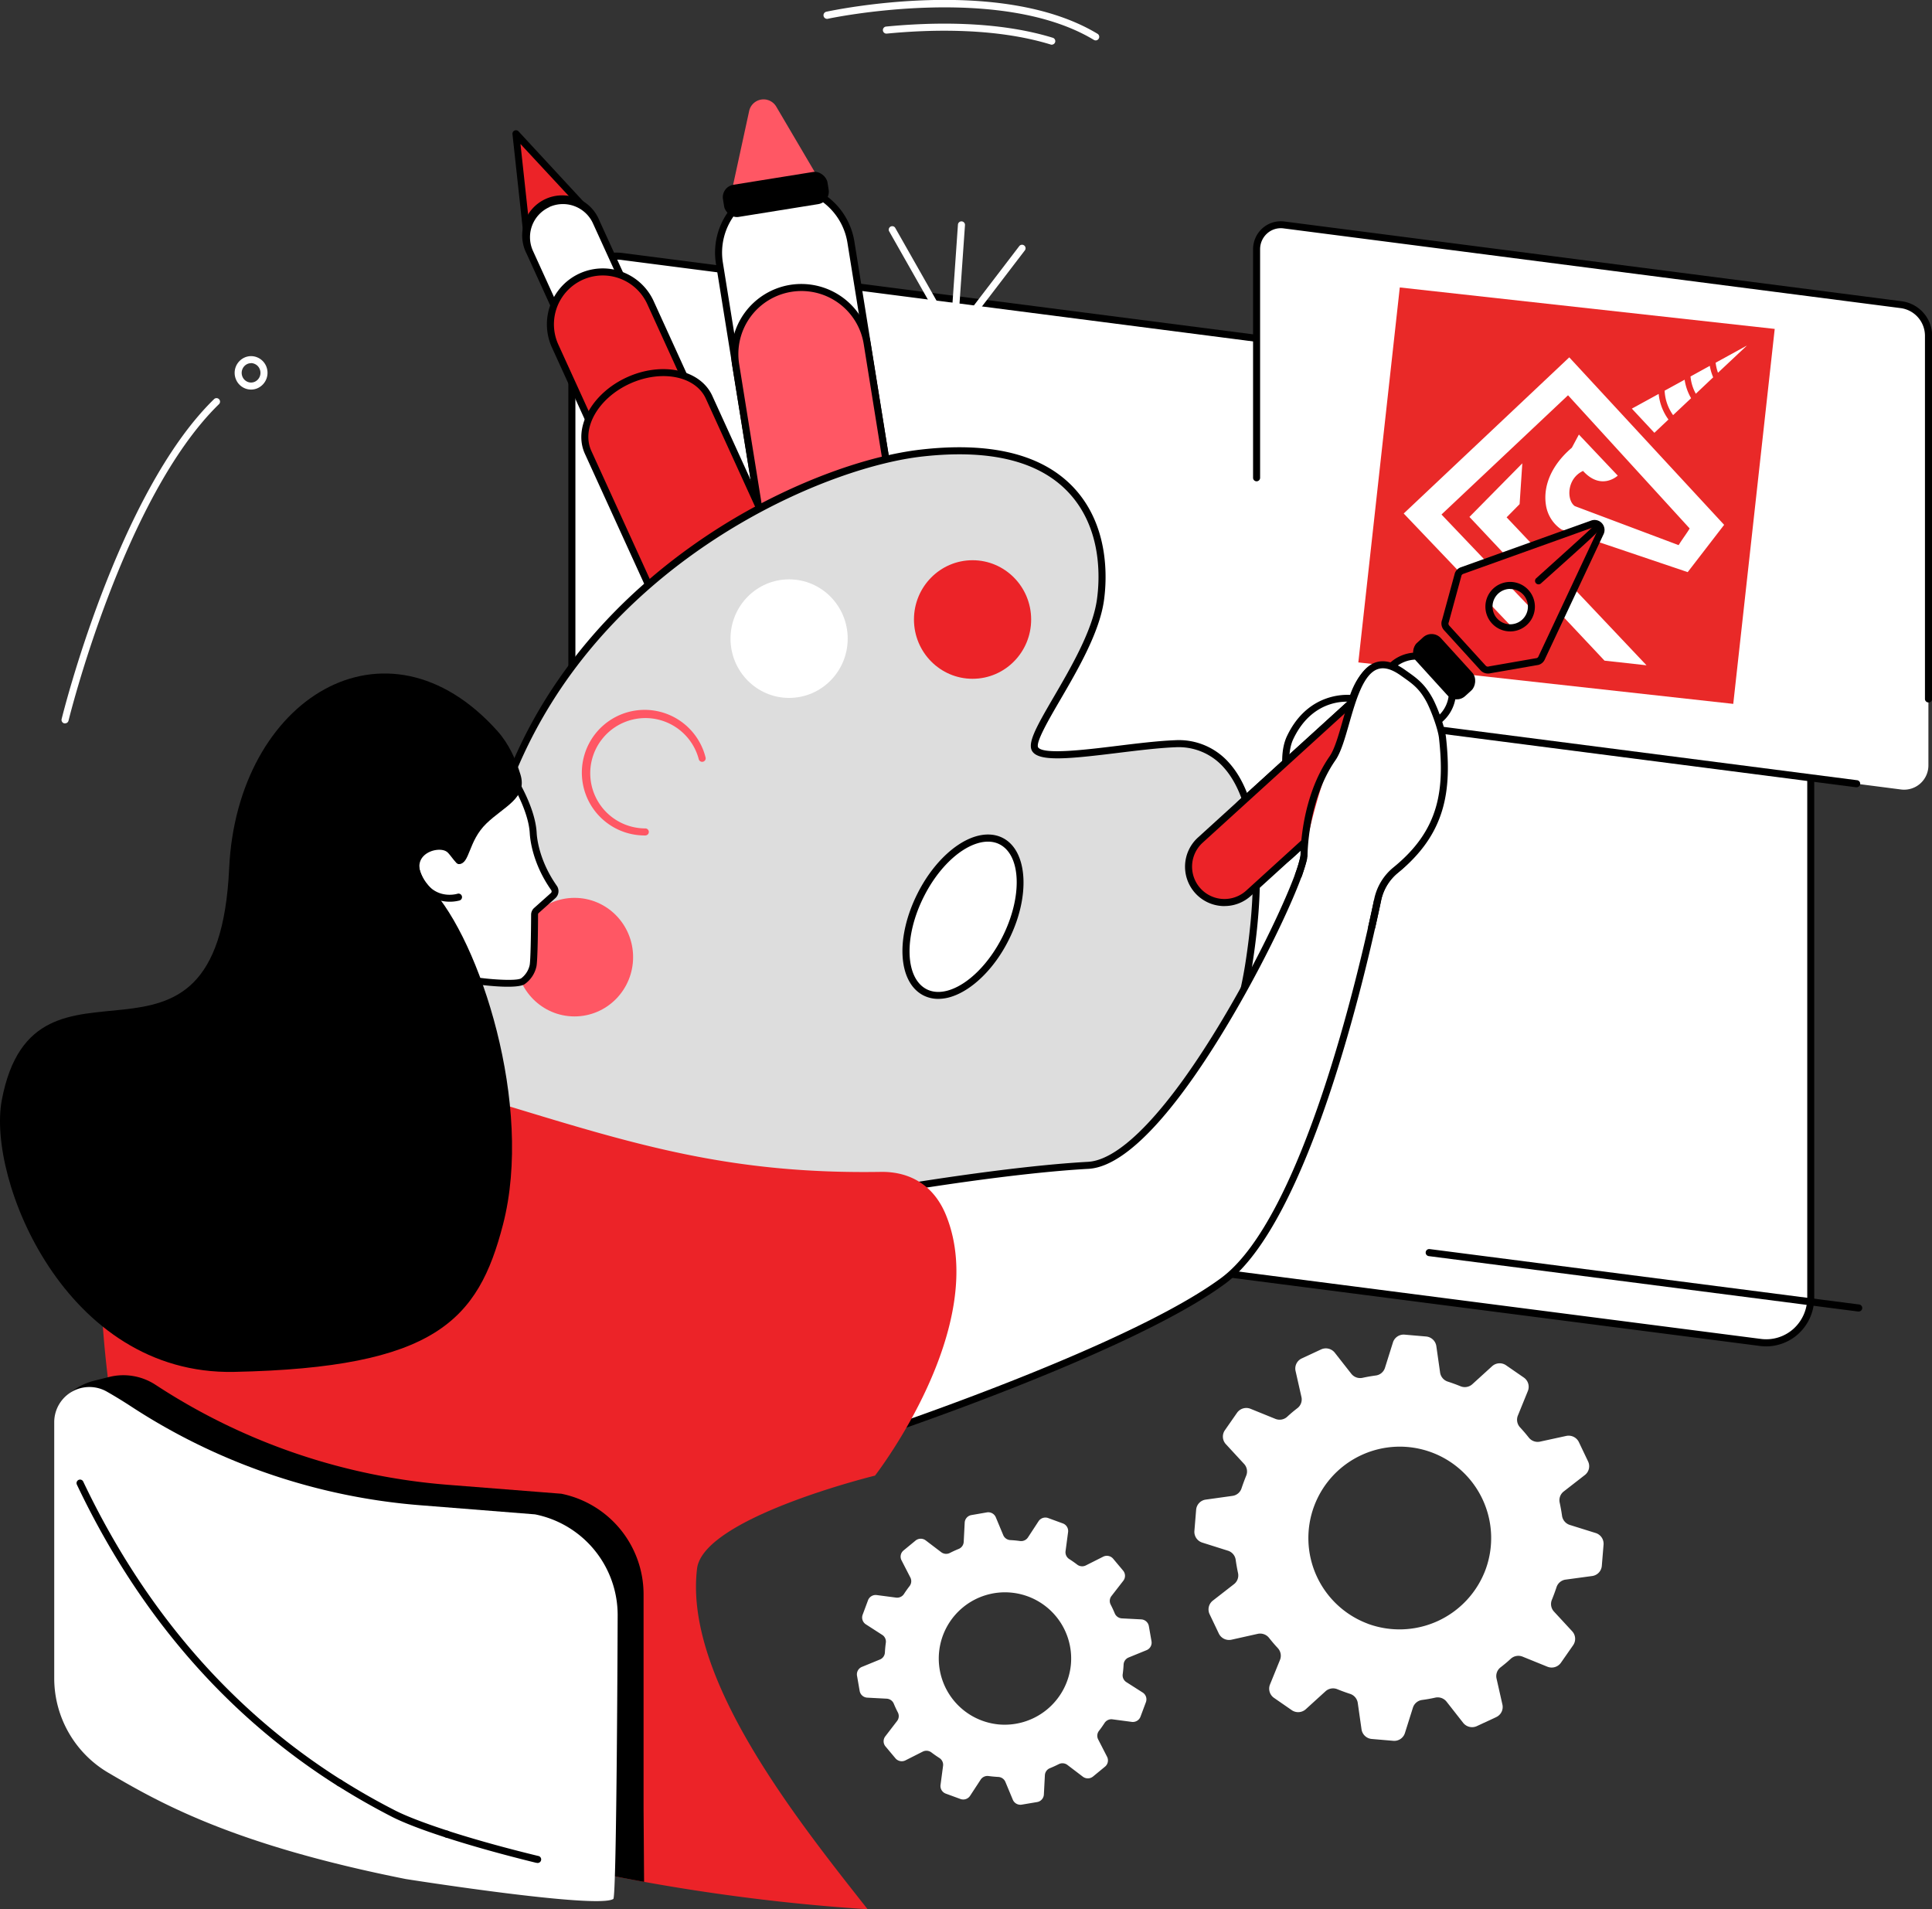 <?xml version="1.0" encoding="UTF-8"?> <svg xmlns="http://www.w3.org/2000/svg" viewBox="0 0 823.33 813.55"><rect x="0" y="0" width="823.33" height="813.55" fill="#333333" stroke="none"/><defs><style>.cls-1{fill:#fff;}.cls-2{fill:#ff5764;}.cls-3{fill:#ec2328;}.cls-4{fill:#ddd;}.cls-5{fill:#e92928;}</style></defs><g id="Layer_2" data-name="Layer 2"><g id="Illustration"><path class="cls-1" d="M670,695.12l-7.74-8.38a4.73,4.73,0,0,1-.94-5c.73-1.79,1.39-3.59,2-5.42a4.72,4.72,0,0,1,3.9-3.23l11.29-1.53a4.76,4.76,0,0,0,4.11-4.32l.74-9a4.79,4.79,0,0,0-3.36-5L669,649.8a4.81,4.81,0,0,1-3.33-3.89c-.26-1.88-.61-3.75-1-5.61a4.71,4.71,0,0,1,1.72-4.77l9-7a4.73,4.73,0,0,0,1.38-5.79l-3.92-8.23a4.85,4.85,0,0,0-5.4-2.64l-11.13,2.42a4.81,4.81,0,0,1-4.82-1.72q-1.77-2.25-3.73-4.36a4.76,4.76,0,0,1-.93-5l4.27-10.5a4.79,4.79,0,0,0-1.73-5.72l-7.53-5.2a4.8,4.8,0,0,0-6,.39l-8.4,7.64a4.79,4.79,0,0,1-5,.9c-1.8-.74-3.63-1.4-5.47-2a4.8,4.8,0,0,1-3.28-3.89l-1.6-11.22a4.83,4.83,0,0,0-4.37-4.11l-9.12-.79a4.78,4.78,0,0,0-5,3.31l-3.4,10.82a4.72,4.72,0,0,1-3.87,3.27c-1.92.26-3.82.59-5.7,1a4.81,4.81,0,0,1-4.79-1.75l-7.06-9A4.85,4.85,0,0,0,563,575l-8.26,3.85a4.73,4.73,0,0,0-2.63,5.34l2.5,11.07a4.68,4.68,0,0,1-1.71,4.77c-1.5,1.16-3,2.39-4.37,3.69a4.81,4.81,0,0,1-5,.89l-10.6-4.3a4.83,4.83,0,0,0-5.75,1.68l-5.19,7.45a4.74,4.74,0,0,0,.42,5.94l7.74,8.39a4.73,4.73,0,0,1,.94,5c-.73,1.79-1.39,3.59-2,5.41a4.74,4.74,0,0,1-3.9,3.24L513.85,639a4.75,4.75,0,0,0-4.11,4.32l-.74,9a4.82,4.82,0,0,0,3.36,5l10.91,3.45a4.76,4.76,0,0,1,3.32,3.86q.4,2.85,1,5.66a4.72,4.72,0,0,1-1.73,4.75l-9,7a4.75,4.75,0,0,0-1.38,5.8l3.92,8.22a4.84,4.84,0,0,0,5.4,2.64L536,696.2a4.84,4.84,0,0,1,4.82,1.73q1.77,2.25,3.73,4.36a4.76,4.76,0,0,1,.93,5l-4.27,10.5a4.77,4.77,0,0,0,1.73,5.71l7.53,5.21a4.83,4.83,0,0,0,6-.39l8.4-7.64a4.79,4.79,0,0,1,5-.9c1.8.74,3.63,1.4,5.47,2a4.79,4.79,0,0,1,3.28,3.89l1.6,11.22a4.83,4.83,0,0,0,4.37,4.11l9.12.78a4.76,4.76,0,0,0,5-3.3l3.41-10.82a4.75,4.75,0,0,1,3.89-3.28q2.85-.37,5.64-1a4.82,4.82,0,0,1,4.82,1.74l7.06,9a4.85,4.85,0,0,0,5.84,1.4l8.26-3.85a4.73,4.73,0,0,0,2.63-5.34l-2.5-11.07a4.7,4.7,0,0,1,1.71-4.78c1.5-1.16,3-2.39,4.37-3.68a4.82,4.82,0,0,1,5-.89l10.6,4.3a4.82,4.82,0,0,0,5.75-1.69l5.19-7.44A4.75,4.75,0,0,0,670,695.12Zm-87.16-3.26a38.95,38.95,0,1,1,50.27-23.12A39.13,39.13,0,0,1,582.79,691.86Z"></path><path class="cls-1" d="M487,721.24,480,716.77a3.43,3.43,0,0,1-1.56-3.33c.19-1.39.32-2.77.39-4.16a3.42,3.42,0,0,1,2.14-3l7.64-3.12a3.46,3.46,0,0,0,2.11-3.78l-1.13-6.47a3.49,3.49,0,0,0-3.25-2.87l-8.28-.43a3.49,3.49,0,0,1-3-2.13c-.53-1.27-1.11-2.52-1.74-3.74a3.4,3.4,0,0,1,.34-3.66l5.05-6.51a3.43,3.43,0,0,0-.09-4.31l-4.24-5.06a3.5,3.5,0,0,0-4.26-.87l-7.37,3.71a3.48,3.48,0,0,1-3.69-.33c-1.1-.84-2.23-1.63-3.41-2.38a3.45,3.45,0,0,1-1.56-3.35l1.08-8.14a3.44,3.44,0,0,0-2.24-3.69l-6.22-2.28a3.5,3.5,0,0,0-4.13,1.35l-4.5,6.88a3.48,3.48,0,0,1-3.36,1.55c-1.4-.19-2.8-.33-4.19-.4a3.47,3.47,0,0,1-3-2.13l-3.16-7.58a3.5,3.5,0,0,0-3.81-2.09L414,645.59a3.45,3.45,0,0,0-2.89,3.22l-.42,8.2a3.43,3.43,0,0,1-2.12,3q-1.95.79-3.81,1.74a3.48,3.48,0,0,1-3.68-.36l-6.58-5a3.5,3.5,0,0,0-4.35.08l-5.09,4.19a3.41,3.41,0,0,0-.87,4.22l3.76,7.31a3.42,3.42,0,0,1-.33,3.66c-.84,1.09-1.64,2.21-2.4,3.38a3.48,3.48,0,0,1-3.37,1.53l-8.21-1.08a3.48,3.48,0,0,0-3.73,2.22l-2.29,6.16a3.45,3.45,0,0,0,1.37,4.09l6.95,4.48A3.41,3.41,0,0,1,377.5,700c-.19,1.38-.32,2.77-.4,4.15a3.39,3.39,0,0,1-2.14,3l-7.64,3.13a3.44,3.44,0,0,0-2.1,3.77l1.13,6.48a3.46,3.46,0,0,0,3.25,2.86l8.28.44a3.47,3.47,0,0,1,3,2.1c.53,1.29,1.12,2.55,1.76,3.79a3.4,3.4,0,0,1-.36,3.64l-5,6.51a3.43,3.43,0,0,0,.08,4.31l4.24,5.06a3.53,3.53,0,0,0,4.27.87l7.36-3.72a3.5,3.5,0,0,1,3.69.34c1.1.83,2.24,1.63,3.41,2.38a3.43,3.43,0,0,1,1.56,3.35l-1.08,8.13a3.46,3.46,0,0,0,2.25,3.7l6.22,2.28a3.49,3.49,0,0,0,4.13-1.36l4.5-6.88a3.46,3.46,0,0,1,3.35-1.54q2.1.28,4.2.39a3.46,3.46,0,0,1,3,2.13l3.16,7.58a3.5,3.5,0,0,0,3.81,2.09l6.54-1.1a3.45,3.45,0,0,0,2.88-3.22l.43-8.21a3.42,3.42,0,0,1,2.14-3c1.28-.52,2.54-1.1,3.77-1.72a3.5,3.5,0,0,1,3.7.34l6.57,5a3.52,3.52,0,0,0,4.35-.08l5.1-4.2a3.43,3.43,0,0,0,.87-4.22L468,741.2a3.41,3.41,0,0,1,.33-3.66c.84-1.08,1.64-2.21,2.39-3.37a3.48,3.48,0,0,1,3.38-1.54l8.21,1.09a3.48,3.48,0,0,0,3.72-2.23l2.3-6.16A3.44,3.44,0,0,0,487,721.24Zm-61.71,13.53a28.21,28.21,0,1,1,31.06-25.33A28.35,28.35,0,0,1,425.25,734.77Z"></path><path class="cls-1" d="M750.28,572.05l-485.2-62.59a24.66,24.66,0,0,1-21.37-24.56V128.37a19.09,19.09,0,0,1,21.42-19.08l485.2,62.59a24.65,24.65,0,0,1,21.37,24.55V553A19.09,19.09,0,0,1,750.28,572.05Z"></path><path d="M752.68,573.71a20.48,20.48,0,0,1-2.59-.17l-348.93-45a1.5,1.5,0,1,1,.38-3l348.93,45a17.38,17.38,0,0,0,13.7-4.2,17.83,17.83,0,0,0,6-13.39V196.43a23.2,23.2,0,0,0-20.07-23.06l-485.2-62.6a17.39,17.39,0,0,0-13.69,4.2,17.83,17.83,0,0,0-6,13.4V484.9A23.2,23.2,0,0,0,265.27,508l93,12a1.5,1.5,0,0,1-.39,3l-93-12a26.22,26.22,0,0,1-22.68-26.05V128.37a20.83,20.83,0,0,1,7-15.65,20.4,20.4,0,0,1,16.06-4.92l485.2,62.59a26.22,26.22,0,0,1,22.68,26V553a20.82,20.82,0,0,1-7.05,15.64A20.46,20.46,0,0,1,752.68,573.71Z"></path><ellipse class="cls-1" cx="285.26" cy="141.69" rx="11.33" ry="11.46"></ellipse><ellipse class="cls-1" cx="326.3" cy="146.63" rx="11.33" ry="11.46"></ellipse><ellipse class="cls-1" cx="368.81" cy="152.07" rx="11.33" ry="11.46"></ellipse><path class="cls-1" d="M330.09,79.64a28.37,28.37,0,0,0-23.51,32.52l25.63,159.45a28.37,28.37,0,0,0,56-9L362.61,103.15A28.38,28.38,0,0,0,330.09,79.64Z"></path><path d="M360.16,297a29.88,29.88,0,0,1-29.43-25.14L305.1,112.39a29.87,29.87,0,1,1,59-9.48l25.63,159.46A29.89,29.89,0,0,1,365,296.61,31.28,31.28,0,0,1,360.16,297ZM330.33,81.12a26.85,26.85,0,0,0-22.27,30.8l25.63,159.45a26.88,26.88,0,0,0,53.07-8.53L361.13,103.39a26.9,26.9,0,0,0-30.8-22.27Zm-.24-1.48h0Z"></path><path class="cls-2" d="M347.52,73.83,330.8,45.43a6.28,6.28,0,0,0-11.54,1.85l-7,32.21Z"></path><path class="cls-2" d="M337,122.86a28.38,28.38,0,0,0-23.51,32.52l25.63,159.46a28.37,28.37,0,1,0,56-9L369.56,146.38A28.38,28.38,0,0,0,337,122.86Z"></path><path d="M367.11,340.22a29.88,29.88,0,0,1-29.43-25.14L312,155.62a29.89,29.89,0,0,1,24.76-34.24h0A29.92,29.92,0,0,1,371,146.14L396.67,305.6a29.88,29.88,0,0,1-24.75,34.23A30.19,30.19,0,0,1,367.11,340.22ZM337.28,124.35A26.85,26.85,0,0,0,315,155.15L340.64,314.6a26.88,26.88,0,0,0,53.07-8.53L368.08,146.62a26.87,26.87,0,0,0-30.8-22.27Z"></path><rect x="308.05" y="75.92" width="45.11" height="13.88" rx="5.36" transform="translate(670.18 112.21) rotate(170.87)"></rect><polygon class="cls-3" points="248.91 88.34 219.86 56.99 224.47 99.48 248.91 88.34"></polygon><path d="M224.47,101A1.49,1.49,0,0,1,223,99.65l-4.61-42.5A1.5,1.5,0,0,1,221,56l29,31.35a1.5,1.5,0,0,1-2.2,2l-26-28,4.12,38a1.51,1.51,0,0,1-1.33,1.66Z"></path><path class="cls-1" d="M233.49,86.9a15.56,15.56,0,0,0-7.7,20.62l36.75,80.59a15.56,15.56,0,1,0,28.32-12.91L254.11,94.6A15.56,15.56,0,0,0,233.49,86.9Z"></path><path d="M276.73,198.72a17.08,17.08,0,0,1-15.55-10l-36.75-80.59a17.06,17.06,0,1,1,31-14.16l36.75,80.59a17.07,17.07,0,0,1-15.5,24.15ZM234.12,88.26a14.07,14.07,0,0,0-7,18.63l36.75,80.6a14.06,14.06,0,0,0,25.59-11.67l-36.75-80.6a14.06,14.06,0,0,0-18.63-7Z"></path><path class="cls-3" d="M247.63,117.89a22.3,22.3,0,0,0-11,29.56L289.28,263a22.32,22.32,0,0,0,40.62-18.52L277.19,128.93A22.31,22.31,0,0,0,247.63,117.89Z"></path><path d="M309.63,277.59a23.86,23.86,0,0,1-21.71-13.93L235.21,148.08a23.82,23.82,0,0,1,43.35-19.77l52.7,115.58a23.81,23.81,0,0,1-21.63,33.7ZM256.85,117.38a20.81,20.81,0,0,0-18.91,29.45l52.71,115.58a20.82,20.82,0,1,0,37.88-17.27l-52.7-115.58A20.84,20.84,0,0,0,256.85,117.38Z"></path><path class="cls-3" d="M267.8,162.13c-14.23,6.49-21.92,20.2-17.16,30.63l49,107.42c4.76,10.42,20.15,13.61,34.38,7.12s21.92-20.2,17.16-30.62l-49-107.43C297.42,158.83,282,155.64,267.8,162.13Z"></path><path d="M319.16,312.15c-9.42,0-17.57-4-20.9-11.35l-49-107.42c-5.09-11.16,2.95-25.79,17.91-32.61s31.27-3.3,36.36,7.86l49,107.43c2.5,5.48,2,11.93-1.52,18.14a35.56,35.56,0,0,1-16.39,14.47A37.73,37.73,0,0,1,319.16,312.15ZM268.42,163.49c-13.45,6.14-20.82,19-16.42,28.64l49,107.43c4.4,9.65,18.93,12.51,32.39,6.38a32.51,32.51,0,0,0,15-13.21c3-5.35,3.5-10.83,1.41-15.43l-49-107.42C296.41,160.22,281.88,157.36,268.42,163.49Z"></path><path class="cls-4" d="M462.59,535.18s57.94-49.57,69.62-124.48-10.54-94.6-31.34-93.79-54.74,8.25-59.53,2.65,24.11-39,27.6-63.84-4.16-70.82-76.18-62.67S147.13,295.69,221.58,503.93Z"></path><path d="M462.59,536.68h-.19l-241-31.26a1.49,1.49,0,0,1-1.22-1c-14.87-41.59-20.7-81.22-17.33-117.79a201.25,201.25,0,0,1,29.71-88.81c23.91-38.36,56.79-62.94,80.16-76.81,26.64-15.8,56.5-26.81,79.89-29.46,29.38-3.32,51,1.93,64.36,15.62,16,16.49,14.77,39.59,13.48,48.75-1.93,13.65-11.23,29.61-18.71,42.44-4.79,8.22-10.75,18.45-9.24,20.22,2.61,3,19.81.94,33.64-.76,8.57-1.05,17.43-2.13,24.69-2.41a28.48,28.48,0,0,1,23.06,9.77c12.91,14.49,16.3,44.14,9.82,85.74-11.63,74.59-69.54,124.89-70.12,125.39A1.48,1.48,0,0,1,462.59,536.68ZM222.68,502.56l239.43,31.05c5.65-5.06,57.73-53.33,68.61-123.14,8-51.4-.52-73.66-9.09-83.29a25.59,25.59,0,0,0-20.7-8.77c-7.14.28-15.94,1.36-24.45,2.4-20.22,2.48-32.8,3.79-36.27-.27-2.78-3.25.93-10,8.92-23.68,7.34-12.6,16.48-28.28,18.33-41.35,1.23-8.72,2.46-30.7-12.66-46.24-12.64-13-33.46-17.94-61.87-14.73-38.46,4.35-115.33,36.67-157.84,104.88C199.36,356.73,195.19,425.07,222.68,502.56Z"></path><ellipse class="cls-1" cx="410.44" cy="390.61" rx="36.07" ry="20.31" transform="translate(-122.5 583.01) rotate(-63.43)"></ellipse><path d="M399.85,425.63a13.83,13.83,0,0,1-6.37-1.49c-10.85-5.62-11.92-24.74-2.42-43.53,6.05-12,15.34-21.18,24.27-24.06,4.44-1.43,8.61-1.25,12.07.54,10.68,5.53,11.76,25.05,2.42,43.53-6,12-15.34,21.17-24.27,24.06A18.4,18.4,0,0,1,399.85,425.63ZM393.74,382c-8.6,17-8.1,34.74,1.12,39.51,2.74,1.42,6.12,1.54,9.77.36,8.19-2.65,16.82-11.3,22.51-22.56,8.6-17,8.1-34.74-1.12-39.51-2.73-1.42-6.11-1.54-9.77-.36C408.06,362.05,399.43,370.69,393.74,382Z"></path><ellipse class="cls-3" cx="414.46" cy="263.98" rx="24.97" ry="25.26"></ellipse><ellipse class="cls-1" cx="336.28" cy="272.13" rx="24.97" ry="25.26"></ellipse><ellipse class="cls-4" cx="274.95" cy="329.27" rx="24.97" ry="25.26"></ellipse><ellipse class="cls-2" cx="244.83" cy="407.85" rx="24.97" ry="25.26"></ellipse><path class="cls-2" d="M275,356a26.76,26.76,0,1,1,25.67-33.29,1.5,1.5,0,1,1-2.91.72A23.51,23.51,0,1,0,275,353a1.5,1.5,0,1,1,0,3Z"></path><path class="cls-1" d="M810.21,336.42,547,302.47a13.37,13.37,0,0,1-11.59-13.32V106.21a10.36,10.36,0,0,1,11.61-10.35l263.19,34a13.37,13.37,0,0,1,11.59,13.32V326.07A10.35,10.35,0,0,1,810.21,336.42Z"></path><path d="M791.13,335.46h-.19L602.81,311.18a1.5,1.5,0,0,1,.39-3l188.12,24.27a1.5,1.5,0,0,1-.19,3Z"></path><path d="M821.83,299.32a1.5,1.5,0,0,1-1.5-1.5V143.14a11.91,11.91,0,0,0-10.28-11.84l-263.19-34A8.75,8.75,0,0,0,540,99.47a9,9,0,0,0-3,6.74v97.38a1.5,1.5,0,1,1-3,0V106.21a12,12,0,0,1,4.06-9,11.77,11.77,0,0,1,9.26-2.83l263.18,34a14.91,14.91,0,0,1,12.9,14.81V297.82A1.5,1.5,0,0,1,821.83,299.32Z"></path><path class="cls-1" d="M598.73,416.09c10.22-5.48,14.15,15.45,14.81,27.44,0,.3.31.33.52.15,1.37-1.2,2.4-.91,3.72-7.32.71-3.42,2.06-7.29,5.41-4.83,2,1.45,2.7,9.26,1.68,14.77-4,21.73-7.63,29.26-10,30.89-2.78,1.91-13.6,3.61-15.89,2.49C596.29,478.36,574.69,429,598.73,416.09Z"></path><path d="M792,558.85h-.19l-182.93-23.6a1.5,1.5,0,0,1,.38-3l182.93,23.6a1.5,1.5,0,0,1-.19,3Z"></path><rect class="cls-5" x="587.22" y="130.8" width="160.75" height="160.75" transform="translate(27.24 -72.06) rotate(6.31)"></rect><path class="cls-1" d="M674.62,200.67c-7.11,3.34-7,12.65-3.48,15l44.22,16.62c1.5-2.47,3.51-5.08,4.7-7.11l-51.84-56.75L614.3,219.24,662,269.29l-17.59-2L598.2,218.81l70.55-66.54,66,71.37-15.53,20.15L665.37,225.6a15.26,15.26,0,0,1-6.59-10.6c-1.09-7.28,1.73-16.27,11.07-24.22l3-5.61,16.56,17.5S682.43,209.27,674.62,200.67Z"></path><polygon class="cls-1" points="683.77 281.51 626.21 220.27 648.74 197.43 647.59 214.82 642.05 220.44 701.67 283.49 683.77 281.51"></polygon><path class="cls-1" d="M709.39,166.47A19.32,19.32,0,0,0,713,176.89l7.67-7.22a21.77,21.77,0,0,1-2.76-7.87Z"></path><path class="cls-1" d="M720.42,160.42a18.61,18.61,0,0,0,2.26,7.36l7.4-7a21.61,21.61,0,0,1-1.44-4.89Z"></path><path class="cls-1" d="M695.42,174.12l9.6,10.3,6-5.66a22.2,22.2,0,0,1-4.17-10.9Z"></path><path class="cls-1" d="M744.49,147.22l-13.36,7.33a18.86,18.86,0,0,0,1,4.28Z"></path><path class="cls-1" d="M379.43,507s49.63-8.57,84.3-10.47,90.82-117.94,92-131.95a11.23,11.23,0,0,0-.16-6.26c-3.35-10.46-11.26-32.49-5.73-44.09,9.27-19.41,26.61-16.57,26.61-16.57s4.79-17.33,16.08-13.38c8.67,3,18.21,11.54,19.94,27.33,2.36,21.52,2.72,42.46-17.58,59a22.14,22.14,0,0,0-7.75,12.61c-6.45,30.81-30.8,136.68-65.9,162.56C480,576.21,369.07,612.69,369.07,612.69Z"></path><path d="M369.07,614.19a1.53,1.53,0,0,1-.93-.33,1.49,1.49,0,0,1-.56-1.32l10.36-105.65a1.5,1.5,0,0,1,1.24-1.33c.5-.09,50.11-8.61,84.47-10.49,14.06-.77,34.42-22.33,57.34-60.71,18.48-30.93,32.67-63.21,33.22-69.87a1.28,1.28,0,0,1,.07-.34,9.89,9.89,0,0,0-.16-5.34c-.24-.75-.51-1.56-.79-2.42-3.83-11.77-10.25-31.47-4.86-42.77,8.13-17.05,22.51-17.74,26.89-17.52,1-2.84,3.85-9.9,9.19-12.7a10.32,10.32,0,0,1,8.46-.5c4.34,1.52,18.68,8.07,20.93,28.57,2.32,21.16,2.83,43.25-18.13,60.34a20.78,20.78,0,0,0-7.22,11.76C582,415.31,557.52,520.91,522.11,547c-40.94,30.18-151.46,66.72-152.57,67.08A1.5,1.5,0,0,1,369.07,614.19Zm11.74-105.87-10,102.21c15.77-5.3,112.17-38.37,149.53-65.92,34.57-25.48,58.74-130.18,65.33-161.66a23.77,23.77,0,0,1,8.27-13.46c19.8-16.15,19.36-36.51,17-57.69-2.06-18.76-15-24.7-18.94-26.07a7.27,7.27,0,0,0-6.07.33c-5.46,2.85-8.05,11.94-8.07,12a1.5,1.5,0,0,1-1.69,1.07c-.66-.1-16.37-2.37-25,15.74-4.88,10.22,1.55,29.95,5,40.55.28.86.54,1.68.79,2.43a12.89,12.89,0,0,1,.21,7c-.83,8.09-15.9,41.34-33.62,71C507,463.67,483.15,497,463.81,498.06,432.51,499.78,388.39,507,380.81,508.32Z"></path><path class="cls-1" d="M615,284.55a15.3,15.3,0,0,1-1,21.6l-64.38,58.57A15.29,15.29,0,1,1,529,342.1l64.38-58.57A15.3,15.3,0,0,1,615,284.55Z"></path><path d="M539.26,370.19A16.78,16.78,0,0,1,528,341l64.38-58.57a16.79,16.79,0,1,1,22.6,24.84l-64.38,58.57A16.76,16.76,0,0,1,539.26,370.19Zm64.37-89.13a13.73,13.73,0,0,0-9.27,3.58L530,343.21a13.79,13.79,0,1,0,18.56,20.4l64.38-58.56a13.79,13.79,0,0,0-9.29-24Z"></path><path class="cls-3" d="M634.93,285.4l20.39-3.55a2.8,2.8,0,0,0,1.69-1.59l25.07-53.41a2.76,2.76,0,0,0-3.35-3.68l-55.54,19.92a2.76,2.76,0,0,0-1.74,1.53l-5.45,20a2.77,2.77,0,0,0,.48,3L632,284.63A2.76,2.76,0,0,0,634.93,285.4Zm1.94-20.78a9.05,9.05,0,1,1,12.78.6A9,9,0,0,1,636.87,264.62Z"></path><path d="M634.06,287a4.23,4.23,0,0,1-3.15-1.4l-15.54-17.08a4.26,4.26,0,0,1-.79-4.47L620,244.22a1.19,1.19,0,0,1,.08-.2,4.23,4.23,0,0,1,2.69-2.37l55.46-19.89a4.26,4.26,0,0,1,5.24,5.65L658.36,280.9a4.15,4.15,0,0,1-2.57,2.37.79.79,0,0,1-.22.06l-20.29,3.53A4.24,4.24,0,0,1,634.06,287Zm-11.2-41.9L617.44,265a.86.86,0,0,1-.07.21,1.28,1.28,0,0,0,.22,1.36l15.54,17.07a1.24,1.24,0,0,0,1.32.35l.22-.05,20.26-3.53a1.23,1.23,0,0,0,.69-.69l25.1-53.49a1.21,1.21,0,0,0-.27-1.24,1.23,1.23,0,0,0-1.29-.36L623.7,244.5A1.37,1.37,0,0,0,622.86,245.14Zm20.71,23.94-.51,0a10.55,10.55,0,0,1-6.6-18.34,10.55,10.55,0,1,1,7.11,18.36Zm0-18.1a7.54,7.54,0,1,0,5.59,2.46A7.5,7.5,0,0,0,643.56,251Z"></path><rect x="600.16" y="276.93" width="30.58" height="14.33" rx="5.36" transform="translate(411.46 -362.35) rotate(47.71)"></rect><path d="M655.67,249a1.49,1.49,0,0,1-1-2.61c8.9-8,22.37-20.14,23.63-21.45a1.21,1.21,0,0,1,.21-.24A1.5,1.5,0,0,1,681,225.9c0,.85,0,.94-24.35,22.73A1.49,1.49,0,0,1,655.67,249Z"></path><path class="cls-3" d="M597.5,300.43a15.29,15.29,0,0,1-1,21.6L532.09,380.6A15.29,15.29,0,0,1,511.51,358l64.38-58.56A15.3,15.3,0,0,1,597.5,300.43Z"></path><path d="M521.82,386.08l-.81,0a16.79,16.79,0,0,1-10.51-29.19l64.38-58.57a16.79,16.79,0,1,1,22.6,24.84L533.1,381.71A16.69,16.69,0,0,1,521.82,386.08Zm64.35-89.15a13.69,13.69,0,0,0-9.27,3.59l-64.38,58.56a13.79,13.79,0,0,0,18.56,20.41l64.38-58.57a13.79,13.79,0,0,0-8.62-24Z"></path><path class="cls-1" d="M555.71,364.61s4.84-26.2,12.15-41.55c5.69-11.95,8.52-51.76,30-36.45,4.63,3.3,7.79,5.26,11.2,11.38,1.86,3.35,5.17,11.94,5.66,16.37,2.36,21.54.43,39.78-19.93,56.34a22,22,0,0,0-7.68,12.55C586.52,386.14,555.63,365.56,555.71,364.61Z"></path><path d="M584.57,396.47l-.33,0a1.51,1.51,0,0,1-1.13-1.8c.9-4,1.75-7.93,2.54-11.69a23.57,23.57,0,0,1,8.21-13.41c19.43-15.81,21.82-32.77,19.38-55-.45-4.1-3.64-12.49-5.48-15.8-3-5.41-5.73-7.33-9.83-10.23l-.93-.66c-3.93-2.8-7.17-3.7-9.91-2.74-6.11,2.13-9.32,13.36-12.16,23.25-1.79,6.27-3.48,12.19-5.84,15.58-11.93,17.14-11.88,40.45-11.88,40.68a.57.57,0,0,1,0,.13c-.06.71-.38,2.31-2.39,8.53a1.5,1.5,0,1,1-2.86-.92,62.74,62.74,0,0,0,2.26-7.8c0-1.81.19-24.76,12.42-42.33,2.07-3,3.7-8.67,5.42-14.69,3-10.6,6.47-22.61,14.05-25.27,3.67-1.28,7.92-.23,12.64,3.14l.92.65c4.12,2.91,7.37,5.22,10.72,11.22,2,3.58,5.33,12.27,5.84,16.94,2.48,22.6-.05,41.06-20.47,57.66a20.62,20.62,0,0,0-7.16,11.7c-.79,3.78-1.65,7.73-2.56,11.74A1.49,1.49,0,0,1,584.57,396.47Z"></path><path class="cls-3" d="M375.24,499.36c-63.65,1-104-11.42-159.64-28.36-38.77-11.81-101.68-21.82-127-18.7-28.06,3.46-59.8,34.78-38.95,160.27,4.08,24.59,7.12,46.8,11.44,66.47a285.75,285.75,0,0,0,106.56,93.78C188,783.22,271,807.26,369.74,813.55c-30.32-38.46-78.3-98.49-72.69-145.11,2.62-21.76,75.84-39.66,75.84-39.66s49.49-63.71,30.25-111C398.18,505.6,388.41,499.14,375.24,499.36Z"></path><path class="cls-1" d="M217.38,329.81s9.24,13.85,9.81,25.29c.15,3,1.41,12.7,8.86,23.28a2.45,2.45,0,0,1-.39,3.25L228.54,388a2.32,2.32,0,0,0-.78,1.7c0,4-.14,19-.63,21.74a11,11,0,0,1-4.44,6.77c-3.4,1.84-18.12,0-18.12,0s-3.95.38-11.7,21.34c-8.36,22.63,9,31.18,9,31.18,6.51,3.4,6.63,6.7-.42,8.94-24.3,7.74-74.54,13.41-99.91-15.07a3,3,0,0,1,1.4-4.85c64.46-19,33.74-73.8,35.1-74.17,3.48-.92,23.5-22,35.24-28,8-4.09,17.69,1.83,24.2-4.36Z"></path><path d="M159.6,487.38c-21.41,0-44.35-5.18-59.19-21.84a4.49,4.49,0,0,1,2.09-7.29c18-5.31,30.11-14,36-25.72,8.74-17.45,1.33-37.37-1.1-43.92-.93-2.48-1.12-3-.73-3.75a1.64,1.64,0,0,1,1-.79c1.16-.35,6-4.72,10.35-8.58,7.8-7,17.51-15.7,24.59-19.32,4-2,8.18-1.83,12.24-1.62,4.55.24,8.48.44,11.56-2.45l19.86-23.26a1.49,1.49,0,0,1,2.39.14c.39.58,9.47,14.32,10.05,26,.1,1.85.94,11.62,8.59,22.49a4,4,0,0,1-.61,5.23l-7.12,6.35a.83.83,0,0,0-.28.59c0,5.68-.16,19.19-.65,22a12.41,12.41,0,0,1-5.21,7.83c-3.47,1.88-15.33.58-18.61.18-.81.53-4.37,3.69-10.51,20.32-7.77,21,7.58,29,8.24,29.32,4,2.11,5.9,4.23,5.7,6.5S206,479.75,201.9,481A146.26,146.26,0,0,1,159.6,487.38Zm-19.85-101c.13.36.29.8.45,1.22,2.54,6.85,10.3,27.7,1,46.32-6.27,12.52-19,21.69-37.83,27.24a1.49,1.49,0,0,0-1,1,1.44,1.44,0,0,0,.32,1.39c25.24,28.33,75.36,22,98.34,14.64,3-1,4.19-2,4.24-2.61,0-.14,0-1.44-4.07-3.57-.15-.07-18.42-9.41-9.69-33,7.28-19.72,11.49-22.17,13-22.31a1.82,1.82,0,0,1,.33,0c5.91.76,15.17,1.32,17.22.21a9.68,9.68,0,0,0,3.67-5.7c.37-2.11.56-12.49.61-21.5a3.84,3.84,0,0,1,1.28-2.81l7.12-6.35a.93.93,0,0,0,.16-1.26c-8.13-11.55-9-22.08-9.13-24.07-.43-8.61-6.1-18.86-8.5-22.84l-18.58,21.77-.11.11c-4,3.83-9,3.57-13.83,3.33-3.83-.2-7.45-.39-10.72,1.29-6.74,3.44-16.29,12-24,18.88C144.8,382.38,141.68,385.14,139.75,386.34Z"></path><path d="M191.69,384.23c-4.39,0-11.26-1.61-15-10.75-2.32-5.68-1.53-10.74,2.1-13.53s9.5-2.56,14,.8c1.69,1.27,3.85,4.72,4.09,5.11a1.5,1.5,0,0,1-2.55,1.58,21.22,21.22,0,0,0-3.34-4.29c-3.41-2.56-7.66-2.9-10.35-.83-2.53,1.95-2.95,5.61-1.16,10,4.72,11.58,15,8.66,15.41,8.54a1.5,1.5,0,1,1,.86,2.87A16.29,16.29,0,0,1,191.69,384.23Z"></path><path d="M221.82,330.12c3,10-7.08,13.53-14.59,20.83-7.77,7.54-6.94,17.15-11.62,17.23-1.35,0-3.42-3.62-4.9-5-3.87-3.58-19.9,1.72-7.17,15.24,20.83,22.13,44,92.51,30.81,143.39-10.55,40.75-28.65,61-114.65,62.77C27.72,586-5.59,502.34.76,468.79c14.14-74.71,92.12,4.61,96.89-98.73,3.34-72.44,66.93-111.65,114.42-58.46C216.86,317,219.9,323.75,221.82,330.12Z"></path><path d="M239.12,636.48l-.16,0-48.16-3.79A264.9,264.9,0,0,1,67,590.55l-.87-.56a25,25,0,0,0-19.63-3.24l-6.55,1.64a25.07,25.07,0,0,0-11,6c-.72.67-1.18,1.19-1.18,1.36l6.21,35.81C61.52,689.83,103.59,740,167.69,772.82c13.23,6.79,53.19,19.38,106.79,29.06-.09-13-.22-30.79-.22-30.81v-91.7A43.76,43.76,0,0,0,239.12,636.48Z"></path><path class="cls-1" d="M172.86,800.67C99.71,786.09,68.59,768.56,46.19,755.41a46.72,46.72,0,0,1-23.08-40.29v-109A15,15,0,0,1,45.55,593c3.69,2.1,7.22,4.28,10.63,6.51a263.14,263.14,0,0,0,123.26,41.92L228,645.29a43.77,43.77,0,0,1,35.22,42.92s-.38,120-1.85,120.95C254.67,813.61,172.86,800.67,172.86,800.67Z"></path><path d="M228.89,793.78a1.34,1.34,0,0,1-.35,0C214.41,790.31,201.07,786.6,190,783a1.5,1.5,0,1,1,.92-2.85c11.06,3.58,24.32,7.27,38.37,10.68a1.5,1.5,0,0,1-.35,3Z"></path><path d="M190.41,783.07A1.48,1.48,0,0,1,190,783c-10.14-3.28-18.07-6.34-22.95-8.83-7.91-4.06-15.68-8.49-23.07-13.15a1.5,1.5,0,0,1,1.6-2.54c7.32,4.62,15,9,22.84,13,4.67,2.39,12.66,5.46,22.5,8.65a1.5,1.5,0,0,1-.46,2.93Z"></path><path d="M144.73,761.24a1.43,1.43,0,0,1-.8-.23C96.42,731.05,59,687.87,32.79,632.67a1.5,1.5,0,1,1,2.71-1.28c26,54.67,63,97.43,110,127.08a1.5,1.5,0,0,1,.47,2.07A1.52,1.52,0,0,1,144.73,761.24Z"></path><path class="cls-1" d="M406.38,145.43a1.51,1.51,0,0,1-1.3-.76L378.84,98.43A1.5,1.5,0,0,1,381.45,97l23.78,41.9,3-43.17a1.5,1.5,0,1,1,3,.2L407.88,144a1.51,1.51,0,0,1-1.17,1.36A1.86,1.86,0,0,1,406.38,145.43Z"></path><path class="cls-1" d="M406.38,145.43a1.54,1.54,0,0,1-.91-.31,1.51,1.51,0,0,1-.28-2.11l29.12-38.07a1.5,1.5,0,1,1,2.38,1.82l-29.12,38.08A1.51,1.51,0,0,1,406.38,145.43Z"></path><path class="cls-1" d="M466.94,17.22a1.54,1.54,0,0,1-.77-.21C425.67-7.42,353.51,7.82,352.79,8A1.5,1.5,0,1,1,352.15,5c3-.65,74.06-15.64,115.57,9.4a1.51,1.51,0,0,1,.51,2.06A1.49,1.49,0,0,1,466.94,17.22Z"></path><path class="cls-1" d="M448.23,19.05a1.39,1.39,0,0,1-.44-.07c-23.37-7.18-50.91-6.5-69.89-4.66a1.5,1.5,0,1,1-.29-3c19.25-1.87,47.21-2.56,71.06,4.78a1.5,1.5,0,0,1-.44,2.93Z"></path><path class="cls-1" d="M27.72,308.23a1.34,1.34,0,0,1-.35,0,1.51,1.51,0,0,1-1.11-1.81c.23-1,23.76-96.26,65-136.38a1.5,1.5,0,0,1,2.09,2.15c-40.62,39.53-63.93,134-64.16,134.93A1.5,1.5,0,0,1,27.72,308.23Z"></path><path class="cls-1" d="M107,166a6.8,6.8,0,0,1-2.5-.47,7,7,0,0,1-3.91-3.79,7.17,7.17,0,0,1,3.58-9.37,6.8,6.8,0,0,1,5.33-.14,7,7,0,0,1,3.92,3.79,7.19,7.19,0,0,1-3.59,9.37A6.8,6.8,0,0,1,107,166Zm0-11.24a3.9,3.9,0,0,0-1.6.34,4.18,4.18,0,0,0-2.06,5.45,4.06,4.06,0,0,0,2.25,2.19,3.88,3.88,0,0,0,3-.08,4.17,4.17,0,0,0,2.06-5.45,4,4,0,0,0-2.24-2.19A3.88,3.88,0,0,0,107,154.72Z"></path></g></g></svg> 